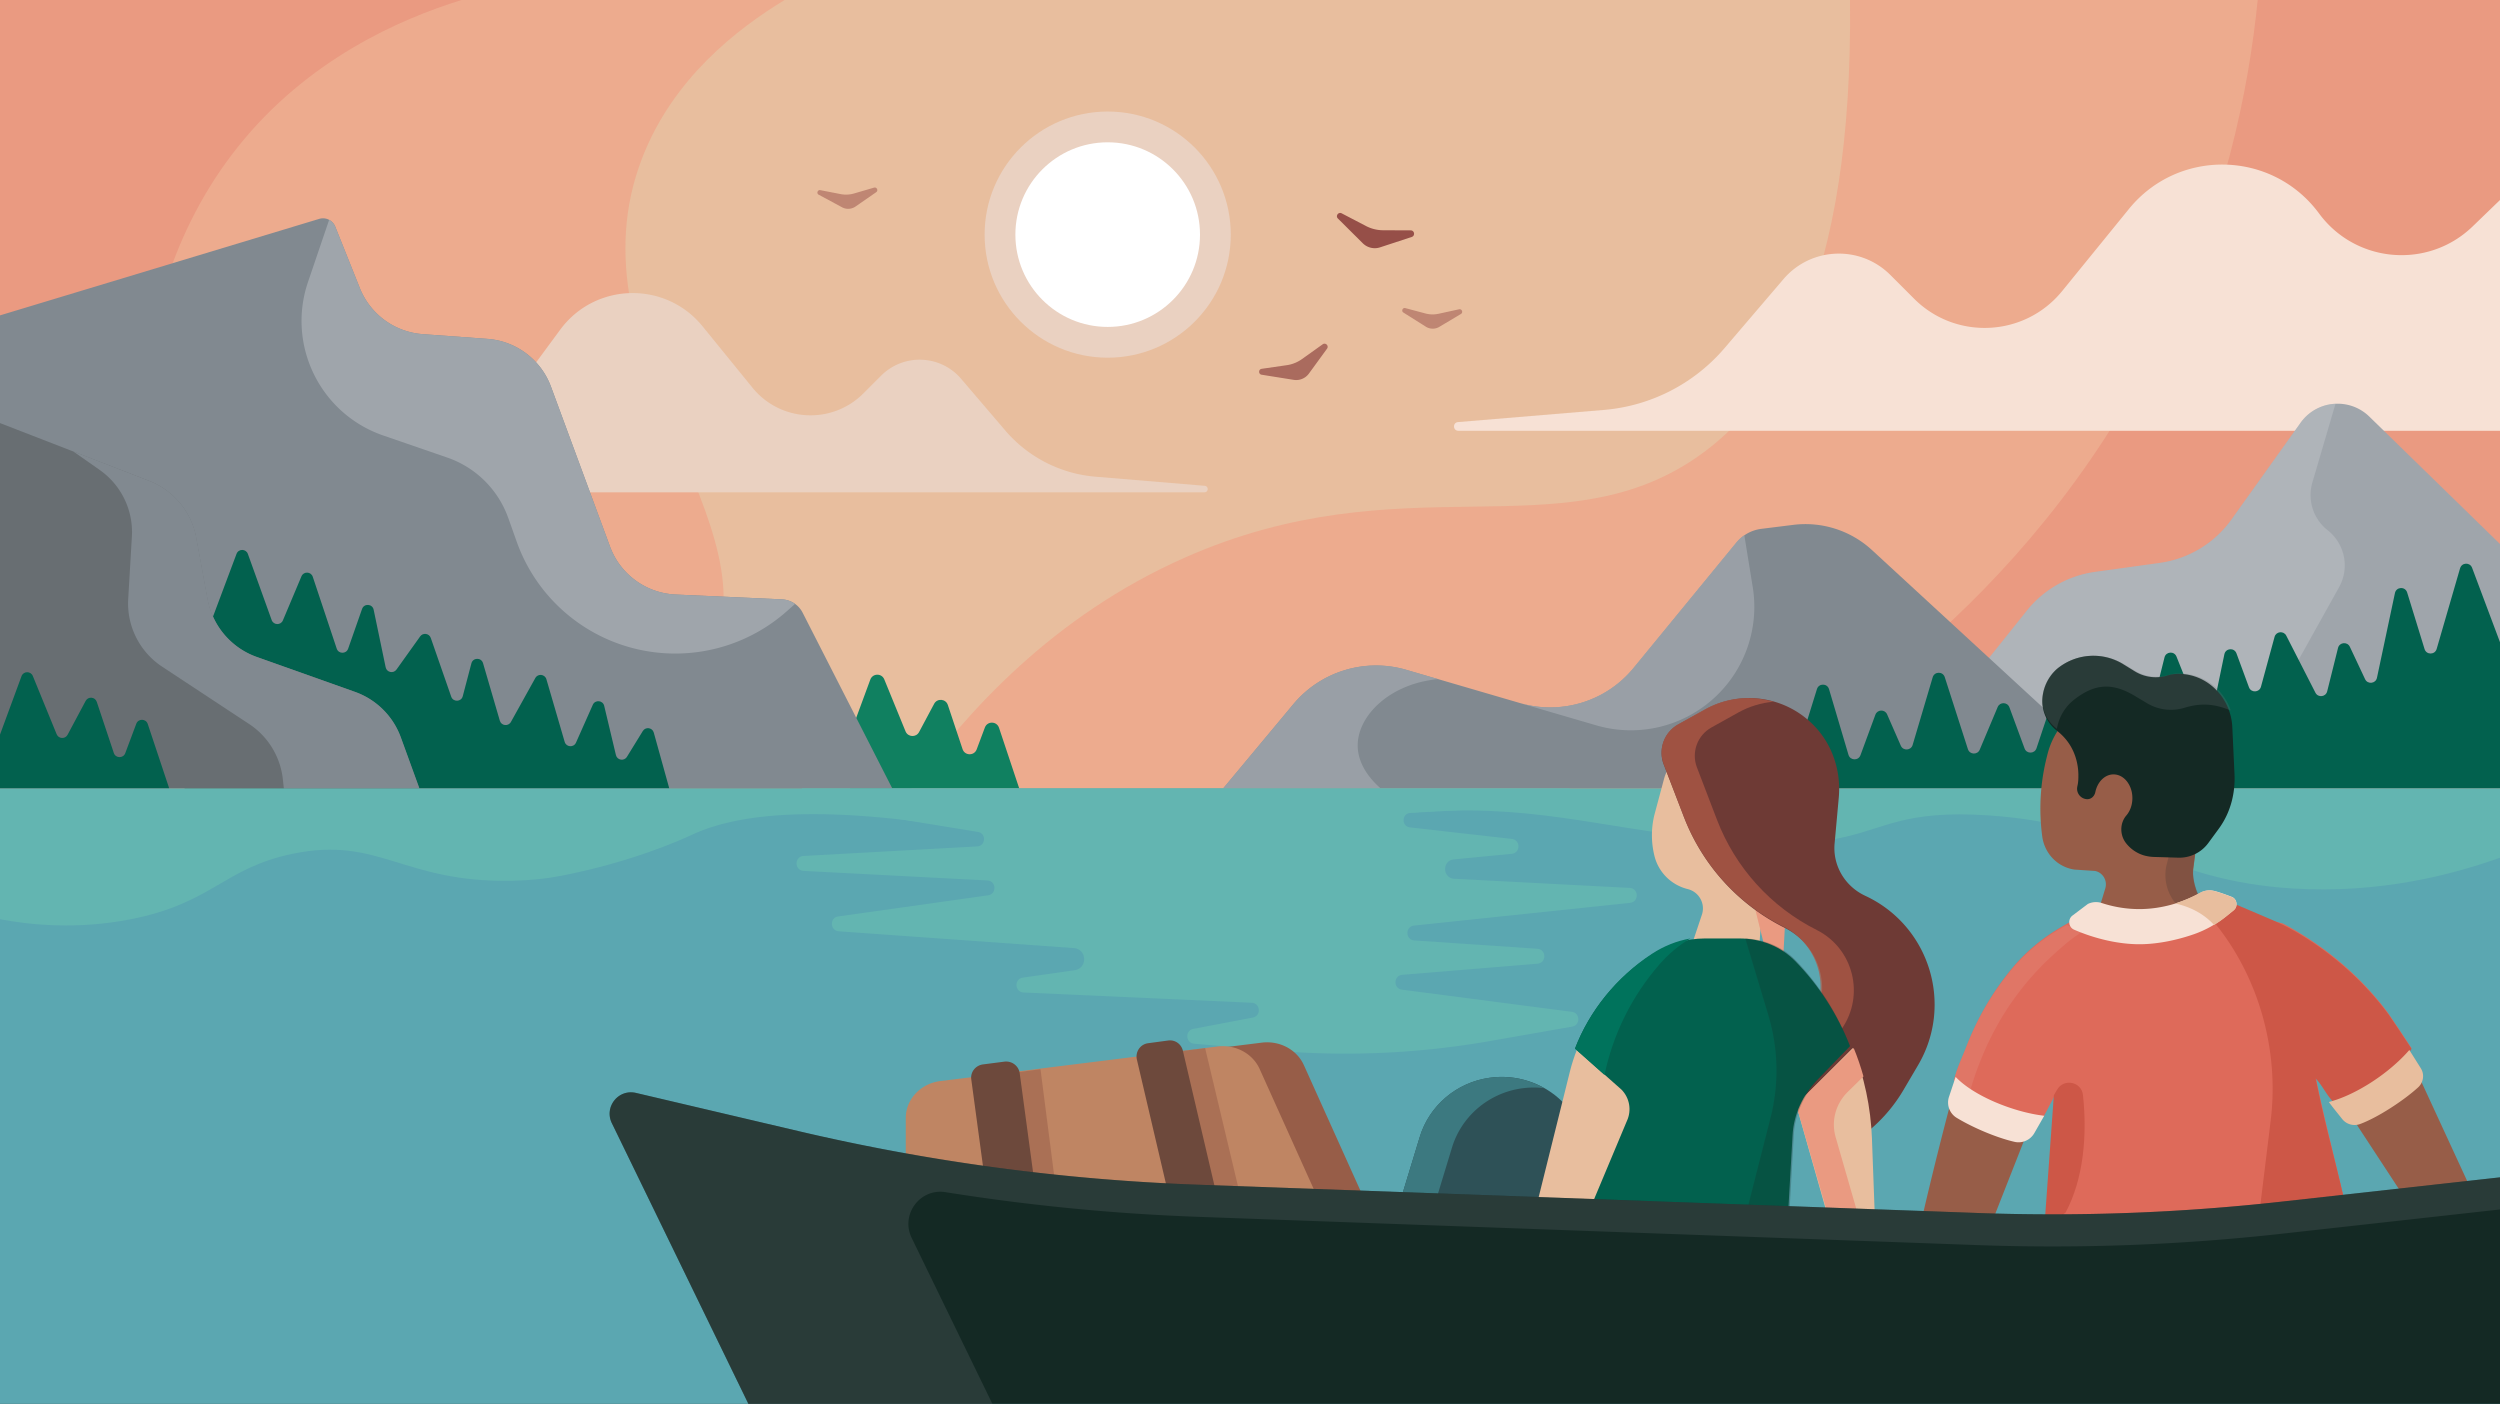 <svg xmlns="http://www.w3.org/2000/svg" class="t4s-collection-item-image t4s-oh" preserveAspectRatio="xMaxYMid slice" viewBox="0 0 1300 730" fill="none"><rect x="0" y="0" width="1300" height="730" fill="#333333" stroke="none"/><g clip-path="url(#clip0_779_1238)"><path d="M1300 410H0v320h1300V410Z" fill="#5BA7B1"></path><path d="M1300 0H0v410h1300V0Z" fill="#E8BE9E"></path><path d="M474 410c28.51-39.81 73.78-89.8 142-120 113.63-50.31 194.66-3.1 266-52 41.04-28.12 81.7-89.98 80-238h338v410H474Z" fill="#EDAB8E"></path><path d="M1174 0c-4.57 45.64-17.01 110.48-52 180-69.25 137.58-182.37 205.13-230 230h408V0h-126Z" fill="#EA9A81"></path><path d="M126 410c124.14 0 213.59-14.83 242-66 38.93-70.13-74.2-158.33-34-262 15.92-41.06 49.03-66.82 74-82H0v410h126Z" fill="#EDAB8E"></path><path d="M126 410c-68.88-117.13-69.26-250.08-2-334 36.03-44.96 83.52-65.93 116-76H0v410h126Z" fill="#EA9A81"></path><path d="M442 410h88c-3.51-10.52-7.01-21.04-10.52-31.56-1.16-3.48-6.05-3.57-7.34-.14-1.42 3.8-2.85 7.6-4.27 11.39-1.29 3.44-6.18 3.35-7.34-.14l-7.65-22.96c-1.08-3.25-5.52-3.62-7.13-.6-2.61 4.89-5.22 9.79-7.83 14.68-1.55 2.91-5.79 2.69-7.04-.36-3.69-9.02-7.38-18.03-11.06-27.05-1.35-3.29-6.03-3.21-7.26.13l-10.53 28.59v28l-.03.02Z" fill="#108060"></path><path d="M1300 224H758.35c-2.89 0-3.07-4.27-.19-4.51l75.83-6.32A92.708 92.708 0 0 0 896.78 181l30.62-35.85c14.34-16.79 39.96-17.8 55.57-2.18l12.34 12.34c21.76 21.76 57.58 19.93 77-3.95l34.73-42.7c25.81-31.73 74.62-30.56 98.88 2.36 19.11 25.93 56.68 29.09 79.85 6.72l14.24-13.75v120l-.01.01Z" fill="#F7E1D5"></path><path d="M220.89 256h405.42c2.16 0 2.3-3.2.14-3.38l-56.76-4.73a69.338 69.338 0 0 1-46.99-24.08l-22.92-26.83c-10.74-12.57-29.91-13.32-41.6-1.63l-9.24 9.24c-16.29 16.29-43.1 14.91-57.63-2.96l-25.99-31.96c-19.32-23.75-55.85-22.87-74.01 1.77L264.3 208.1 212 222.22l8.89 33.78Z" fill="#EAD1C1"></path><path d="m980 410 73.94-92.43a55.18 55.18 0 0 1 35.49-20.18l33.63-4.67a55.168 55.168 0 0 0 37.31-22.58l35.94-50.31c8.42-11.79 25.37-13.3 35.75-3.19l67.94 66.24V410H980Z" fill="#9FA5AB"></path><path opacity=".3" d="M1214.49 209.95c-6.95.32-13.75 3.67-18.18 9.87l-35.94 50.31a55.168 55.168 0 0 1-37.31 22.58l-33.63 4.67a55.132 55.132 0 0 0-35.49 20.18L980 409.99h178l58.33-104.66c5.57-9.99 3.05-22.54-5.95-29.61a23.25 23.25 0 0 1-7.94-24.85l12.04-40.94.01.02Z" fill="#D2D5D9"></path><path d="m464 410-46.64-91.42a12.72 12.72 0 0 0-10.74-6.92l-55.29-2.51c-15.35-.7-28.79-10.52-34.11-24.93l-30.7-83.14c-5.19-14.05-18.11-23.78-33.05-24.87l-33.65-2.46a38.223 38.223 0 0 1-32.69-23.92l-12.8-31.99a6.86 6.86 0 0 0-8.35-4.02L0 164v246s.06.02.09 0H464Z" fill="#818990"></path><path d="m96 410 6-66 21-56c1.03-2.73 4.9-2.71 5.89.04l12.38 34.4c.97 2.69 4.74 2.79 5.84.15l9.65-22.91c1.12-2.67 4.95-2.52 5.87.23l12.46 37.38c.95 2.84 4.95 2.87 5.94.04l7.24-20.67c1.05-3 5.39-2.72 6.03.4l6.24 29.93c.56 2.68 4.04 3.41 5.63 1.18l12.31-17.24c1.48-2.07 4.68-1.61 5.52.79l10.63 30.55c1.02 2.93 5.21 2.76 6-.23l4.5-17.11c.81-3.08 5.16-3.13 6.05-.08l8.73 29.92c.78 2.68 4.4 3.08 5.76.65l12.7-22.86c1.35-2.44 4.97-2.03 5.76.65l9.5 32.56c.82 2.81 4.69 3.07 5.88.4l8.75-19.69c1.22-2.74 5.22-2.37 5.92.55l6.1 25.6c.65 2.72 4.26 3.3 5.72.92l8.26-13.42c1.44-2.33 4.96-1.83 5.7.8l8.07 29.07H96Z" fill="#02614E"></path><path d="M0 410h218l-9.65-26.54a39.431 39.431 0 0 0-23.85-23.68l-51.05-18.15a39.436 39.436 0 0 1-25.57-30.02L102 279.66a39.44 39.44 0 0 0-24.53-29.63L0 220v190Z" fill="#686E72"></path><path d="M0 410h88c-3.73-11.18-7.46-22.37-11.18-33.55-.94-2.82-4.9-2.89-5.95-.11-1.91 5.11-3.83 10.21-5.74 15.32-1.04 2.78-5.01 2.71-5.95-.11l-8.86-26.59c-.88-2.63-4.47-2.93-5.78-.49-3.13 5.87-6.26 11.73-9.39 17.6-1.26 2.36-4.69 2.18-5.7-.29-4.13-10.09-8.26-20.18-12.38-30.27-1.09-2.66-4.88-2.6-5.88.1C7.46 361.74 3.73 371.87 0 381.99V410Z" fill="#02614E"></path><path d="m636.01 410 36.48-43.78c14.28-17.14 37.37-24.17 58.78-17.92l59.17 17.3c21.57 6.3 44.82-.88 59.06-18.26l53.45-65.19c3.24-3.95 7.88-6.51 12.95-7.15l16.59-2.07a51.1 51.1 0 0 1 40.94 13.11L1108 409.99H636l.01.01Z" fill="#818990"></path><path d="m1279.24 295.49-12.18 41.97c-.91 3.13-5.33 3.17-6.29.05l-9.05-29.41c-1-3.24-5.64-3.03-6.35.28l-9.35 44.07c-.65 3.08-4.84 3.56-6.18.72l-7.92-16.84c-1.31-2.79-5.41-2.39-6.15.6l-5.64 22.58c-.74 2.94-4.73 3.4-6.11.7l-15.16-29.66c-1.36-2.67-5.3-2.26-6.09.63l-7.07 25.92c-.84 3.08-5.14 3.27-6.25.27l-6.49-17.62c-1.14-3.1-5.62-2.76-6.29.47l-6.46 31.11c-.66 3.18-5.05 3.57-6.26.55l-12.18-30.46c-1.18-2.96-5.46-2.67-6.23.42l-8.87 35.48c-.79 3.16-5.21 3.36-6.28.28l-8.77-25.21c-1.07-3.08-5.49-2.88-6.28.28l-6.1 24.4c-.77 3.09-5.05 3.38-6.23.42l-7.67-19.18c-1.14-2.84-5.19-2.72-6.16.18l-10.21 30.62c-.98 2.94-5.12 3.01-6.19.1l-7.89-21.41c-1.03-2.79-4.95-2.88-6.1-.14l-9.33 22.17c-1.18 2.81-5.22 2.63-6.15-.27l-12.04-37.45c-.99-3.07-5.35-3.02-6.27.07l-10.43 35.2c-.87 2.93-4.93 3.19-6.15.38l-7.13-16.3c-1.18-2.71-5.06-2.59-6.09.18l-7.76 21.07c-1.09 2.96-5.33 2.83-6.23-.2-3.37-11.38-6.74-22.76-10.12-34.15-.92-3.11-5.32-3.14-6.28-.04-3.9 12.55-7.79 25.1-11.69 37.65-.95 3.07-5.3 3.08-6.26.02l-6.47-20.48c-.88-2.78-4.68-3.12-6.04-.53l-18.34 35.01h404v-76l-14.53-38.75c-1.11-2.96-5.34-2.8-6.22.24l-.02.01Z" fill="#02614E"></path><path d="M576 186c35.346 0 64-28.654 64-64 0-35.346-28.654-64-64-64-35.346 0-64 28.654-64 64 0 35.346 28.654 64 64 64Z" fill="#EAD1C1"></path><path d="M576 170c26.51 0 48-21.49 48-48s-21.49-48-48-48-48 21.49-48 48 21.49 48 48 48Z" fill="#fff"></path><path d="m264.3 269.34 4.38 12.32c11.72 32.97 41.95 55.78 76.87 58.01a87.466 87.466 0 0 0 63.73-21.95l4.15-3.69a12.71 12.71 0 0 0-6.82-2.37l-55.29-2.51c-15.35-.7-28.79-10.52-34.11-24.93l-30.7-83.14c-5.19-14.05-18.11-23.78-33.05-24.87l-33.65-2.46a38.223 38.223 0 0 1-32.69-23.92l-12.8-31.99a6.822 6.822 0 0 0-3.17-3.51l-10.98 32.29c-11.16 32.84 6.32 68.52 39.11 79.83l33.29 11.48a51.472 51.472 0 0 1 31.72 31.41h.01Z" fill="#9FA5AB"></path><path d="M51.84 244.38a39.431 39.431 0 0 1 16.74 34.63l-1.91 32.43a39.42 39.42 0 0 0 17.67 35.25l45.23 29.81a39.47 39.47 0 0 1 17.51 28.69l.52 4.8h70.52l-9.65-26.54a39.431 39.431 0 0 0-23.85-23.68l-51.05-18.15A39.436 39.436 0 0 1 108 311.6l-5.89-31.95a39.44 39.44 0 0 0-24.53-29.63L38 234.67l13.84 9.7v.01Z" fill="#818990"></path><path d="m756.08 443.99.04.01-.04-.01Z" fill="#686E72"></path><path opacity=".8" d="m790.66 365.67 39.39 11.51c21.9 6.4 45.55.69 62.12-14.99a64.199 64.199 0 0 0 19.25-56.93l-4.38-26.98a19.967 19.967 0 0 0-4.21 3.85l-53.45 65.19a56.03 56.03 0 0 1-58.71 18.35h-.01ZM706 388c-.24-15.7 16.55-32.5 41.81-34.86l-16.54-4.84c-21.41-6.26-44.5.78-58.78 17.92L636.01 410H718c-3.29-2.83-11.83-10.97-12-22Z" fill="#9FA5AB"></path><path d="M416.96 410a27.009 27.009 0 0 0 17.23 10.44l74.31 12.16c4.49.73 4.13 7.3-.41 7.54l-90.19 4.96c-4.91.27-4.9 7.51.01 7.77l95.5 4.97c4.71.25 5.01 7.08.34 7.74l-77.82 10.96c-4.62.65-4.39 7.4.27 7.73L558.37 493c6.93.49 7.28 10.54.41 11.52l-26.87 3.84c-4.68.67-4.34 7.53.38 7.74l118.58 5.33c4.61.21 5.09 6.85.55 7.71l-30.86 5.88c-4.44.85-4.11 7.31.39 7.7l41.36 3.57c37.51 3.23 75.27 1.58 112.35-4.93l42.85-7.52c4.39-.77 4.25-7.11-.17-7.69l-88.29-11.52c-4.63-.6-4.47-7.35.18-7.74l70.24-5.77c4.8-.39 4.75-7.44-.06-7.76l-63.91-4.32c-4.75-.32-4.88-7.25-.15-7.75l112.28-11.82c4.77-.5 4.58-7.51-.2-7.76l-91.17-4.75c-6.25-.33-6.45-9.48-.22-10.08l30.04-2.91c4.65-.45 4.7-7.22.06-7.74l-52.89-5.97c-4.63-.52-4.44-7.31.22-7.57l58.3-3.24c9.03-.5 17.68-3.81 24.74-9.46H416.94l.02.01Z" fill="#63B5B1"></path><path d="M0 478c15.69 2.92 39.93 5.53 68 0 42.62-8.4 48.21-26.53 84-34 45.2-9.43 57.35 15.07 114 14 9.94-.19 18.2-1.11 25.64-2.55 36.52-7.09 62.17-18.56 68.36-21.45 22.81-10.63 66.5-17.19 157.8-.42 67.4-3.19 134.8-6.39 202.2-9.58 6.3-.79 18.55-2.14 33.98-2.49 57.4-1.32 91.51 12.68 158.02 16.49 17.53 1 29.44.78 43.36-1.93 24.93-4.85 34.21-15.04 78.64-12.07 71.18 4.75 89.94 33.73 158 38 45.51 2.86 83.37-7.2 108-16v-36H0v68Z" fill="#63B5B1"></path><path opacity=".5" d="m425.74 101.25 12.14 6.54a6.7 6.7 0 0 0 6.98-.39l10.76-7.46c1.24-.86.32-2.8-1.13-2.37l-10.43 3.05c-2.24.65-4.6.76-6.89.32l-10.59-2.06c-1.44-.28-2.14 1.69-.85 2.38l.01-.01ZM729.78 162.53l11.66 7.35a6.686 6.686 0 0 0 6.99.09l11.25-6.7c1.3-.77.51-2.77-.97-2.44l-10.61 2.32c-2.28.5-4.64.45-6.89-.15l-10.42-2.78c-1.42-.38-2.25 1.54-1.01 2.32v-.01Z" fill="#964F48"></path><path opacity=".75" d="m656.07 194.86 16.65 2.66a8.18 8.18 0 0 0 7.91-3.26l9.43-12.95c1.09-1.49-.76-3.36-2.26-2.28l-10.82 7.72a17.873 17.873 0 0 1-7.83 3.14l-13.06 1.89c-1.78.26-1.79 2.81-.02 3.09v-.01Z" fill="#964F48"></path><path d="m695.71 113.63 12.93 12.86a8.834 8.834 0 0 0 9 2.13l16.46-5.4c1.9-.62 1.46-3.42-.54-3.43l-14.37-.06c-3.08-.01-6.12-.77-8.85-2.19l-12.65-6.6c-1.72-.9-3.35 1.33-1.98 2.7v-.01Z" fill="#964F48"></path><path d="M894.938 386.359c-13.528-2.239-26.508 6.204-29.834 19.39l-4.757 17.749a44.424 44.424 0 0 0 0 21.713c2.119 8.43 8.757 15.009 17.26 17.109 5.908 1.461 9.304 7.609 7.381 13.326L877.172 499h37.145L920 420.202l-25.076-33.857.014.014Z" fill="#E8BE9E"></path><path d="m911 466 7.311 29.252L920.224 506h6.612L929 466h-18Z" fill="#EA9A81"></path><path d="m865.215 624.829-52.827-51.996c-9.913-9.757-23.901-14.346-37.776-12.39-17.18 2.412-31.364 14.429-36.348 30.788l-11.005 36.107c-1.162 3.817 1.736 7.662 5.796 7.662h127.89c5.39 0 8.079-6.408 4.27-10.157v-.014Z" fill="#2E5157"></path><path d="m744.04 632.85 10.992-36.111c4.979-16.36 19.145-28.379 36.305-30.791a44.677 44.677 0 0 1 11.663-.096 45.066 45.066 0 0 0-28.445-5.417c-17.159 2.412-31.326 14.431-36.305 30.791l-10.992 36.111c-1.16 3.818 1.735 7.663 5.79 7.663h10.754a6.013 6.013 0 0 1 .238-2.15Z" fill="#3C7980"></path><path d="M819.933 546c-1.406 3.619-2.617 7.307-3.55 11.063L797 635h29.492L857 572.915 819.947 546h-.014Z" fill="#E8BE9E"></path><path d="M954.273 598.986a80.22 80.22 0 0 0 35.466-32.084l7.624-12.954c18.687-31.722 5.937-72.604-27.437-88.137-10.528-4.895-16.993-15.715-15.932-27.26l2.164-23.732c1.215-13.275-2.904-26.619-11.897-36.463-14.856-16.286-38.649-19.911-57.472-9.467l-14.075 7.808c-7.386 4.099-10.612 12.995-7.582 20.86l10.515 27.315a107.614 107.614 0 0 0 52.375 57.601c19.256 9.621 25.469 34.078 13.112 51.689l-19.688 28.083L954.259 599l.014-.014Z" fill="#6E3A35"></path><path opacity=".75" d="m938.181 562.986 19.499-27.951c12.225-17.529 6.085-41.871-12.986-51.448-23.813-11.949-42.317-32.392-51.873-57.332l-10.413-27.188c-3.001-7.827.207-16.681 7.509-20.762l13.94-7.772c5.781-3.22 12.031-5.065 18.351-5.634-11.685-3.442-24.533-2.249-35.637 3.941l-13.94 7.772c-7.316 4.08-10.51 12.935-7.509 20.762l10.413 27.188c9.556 24.94 28.059 45.383 51.873 57.332 19.07 9.576 25.224 33.919 12.986 51.448l-19.5 27.951L938.181 563v-.014Z" fill="#AF5947"></path><path d="M973.436 592.368c-.621-16.691-4.045-32.654-9.993-47.368L934 574.442 951.167 635H975l-1.579-42.632h.015Z" fill="#E8BE9E"></path><path d="M969 559.741c-1.419-5.037-3.082-9.964-5.059-14.741L934 574.442 951.457 635h15.665l-12.598-43.703c-2.408-8.359 0-17.322 6.307-23.526l8.155-8.016.014-.014Z" fill="#EA9A81"></path><path d="M945.231 561.25 962 543.979c-6.536-16.619-16.174-31.641-28.581-44.303-7.366-7.511-17.655-11.676-28.926-11.676h-18.002c-9.568 0-19.303 2.999-27.874 8.566-18.154 11.815-32.126 29.128-39.617 48.635l24.108 21.339c4.32 4.318 5.456 10.898 2.852 16.424L824.137 635h105.447l2.575-45.039c.596-10.398 5.29-20.714 13.072-28.725v.014Z" fill="#02614E"></path><path opacity=".25" d="M962 543.948c-6.397-16.622-15.83-31.647-27.974-44.311-6.804-7.096-16.17-11.207-26.47-11.637l12.022 40.048a99.609 99.609 0 0 1 1.125 53.129L907 635h23.271l2.521-45.047c.583-10.401 5.178-20.718 12.795-28.731L962 543.948Z" fill="#142924"></path><path d="M863.006 501.368c4.692-5.373 10.126-9.885 15.994-13.368-6.919 1.213-13.739 3.892-19.93 7.953-18.361 12-32.493 29.585-40.07 49.397L834.35 559c4.314-20.94 14.16-41.035 28.656-57.618v-.014Z" fill="#00735C"></path><path d="M494 630.718v-51.341c0-9.728 7.693-17.945 18.007-19.234l144.139-17.973c9.282-1.15 18.229 3.63 21.867 11.695l37.366 82.95c2.467 5.488 2.104 11.738-.99 16.948l-18.578 31.262c-3.791 6.374-11.066 10.213-18.857 9.964l-145.714-4.698c-8.223-.263-15.498-5.044-18.55-12.181l-17.199-40.214a18.377 18.377 0 0 1-1.477-7.206l-.014.028Z" fill="#975D48"></path><path d="M471 632.718v-51.341c0-9.728 7.693-17.946 18.007-19.234l144.139-17.973c9.282-1.15 18.229 3.63 21.867 11.695l37.366 82.95c2.467 5.488 2.104 11.738-.99 16.948l-18.578 31.262c-3.791 6.375-11.066 10.213-18.857 9.964l-145.714-4.698c-8.223-.263-15.498-5.044-18.55-12.181l-17.199-40.214a18.376 18.376 0 0 1-1.477-7.205l-.014.027Z" fill="#BF8563"></path><path opacity=".5" d="M557.941 687.156 541.061 556 517 559.089l16.664 129.508a6.902 6.902 0 0 0 2.899 4.807l18.113.596a6.439 6.439 0 0 0 1.639-1.358 7.008 7.008 0 0 0 1.626-5.472v-.014ZM636.059 691.273a6.993 6.993 0 0 0 6.569 5.351l11.133.376h.238c2.157 0 4.16-.961 5.49-2.647 1.331-1.686 1.821-3.846 1.317-5.922L626.662 545 602 548.079c.028.223.07.46.126.683l33.919 142.497.014.014Z" fill="#975D48"></path><path d="M530.223 558.016c-.468-3.43-3.489-6.016-7.021-6.016-.312 0-.624.014-.936.055l-11.106 1.439c-3.872.497-6.609 3.982-6.099 7.758l17.46 129.359c.454 3.36 3.305 5.891 6.794 6.002l11.347.387h.241a7.18 7.18 0 0 0 5.333-2.351 6.778 6.778 0 0 0 1.702-5.462l-17.701-131.185-.014.014ZM648.837 690.47l-33.746-144.113c-.743-3.159-3.495-5.357-6.686-5.357-.303 0-.606.014-.908.056l-10.524 1.419a6.902 6.902 0 0 0-4.76 2.95 7.061 7.061 0 0 0-1.032 5.552L624.5 693.281c.716 3.047 3.371 5.246 6.452 5.343l10.937.376h.234c2.119 0 4.086-.96 5.393-2.644a6.97 6.97 0 0 0 1.293-5.913l.028.027Z" fill="#6D493C"></path><path d="m1137.25 392.823-26.98-23.175c-7.2-6.174-17.37-7.453-25.7-3.01-9.63 5.133-17 14.246-19.86 25.482l-.37 1.491a109.471 109.471 0 0 0-2.37 41.372c.61 4.515 2.69 8.691 5.92 11.841a19.422 19.422 0 0 0 10.87 5.358l10.65.717c4.08.802 6.57 5.035 5.34 9.071 0 0-1.85 6.089-3.45 11.335 9.59 3.796 19.46 5.695 29.33 5.695 9.21 0 18.42-1.688 27.37-4.978-4.93-5.949-8.17-15.315-7.51-21.84l4.9-38.011c1.04-8.058-2.03-16.102-8.12-21.348h-.02Z" fill="#975D48"></path><path opacity=".5" d="M1131.49 470.042 1148 473c-4.98-5.792-8.26-14.926-7.59-21.265l4.95-37.013-6.6-10.722-11.98 45.078c-1.95 7.326-.18 15.117 4.73 20.951l-.02.013Z" fill="#6D493C"></path><path d="m1161.96 402.99-1.18-25.362c-.87-13.77-11.14-25.419-24.75-27.027-3.17-.375-6.19-.194-8.75.61a20.941 20.941 0 0 1-17.26-2.163l-5.88-3.633a29.637 29.637 0 0 0-34.75 2.634l-.09.083c-4.16 3.842-6.73 9.125-7.23 14.797-.58 6.683 2.38 13.173 7.65 17.167 1.61 1.22 3.05 2.635 4.36 4.174 4.29 5.075 6.5 11.551 6.67 18.207.05 2.177-.06 4.119-.33 5.464l-.22 1.081c-.68 3.231 1.65 6.31 4.92 6.546.35.027.71 0 1.08-.07 1.77-.346 3.01-1.872 3.38-3.647 1.1-5.283 4.92-9.166 9.46-9.166 5.42 0 9.8 5.519 9.8 12.328 0 3.564-1.2 6.767-3.13 9.014-3.49 4.076-3.46 10.22-.15 14.449a18.682 18.682 0 0 0 6.31 5.158c2.54 1.29 5.35 1.886 8.19 1.983l12.66.375a18.64 18.64 0 0 0 15.57-7.585l5.41-7.378c.4-.554.8-1.109 1.17-1.678 5.15-7.737 7.45-17.042 7.09-26.361Z" fill="#142924"></path><path opacity=".25" d="m1077.42 364.743.1-.081c10.97-8.995 20.24-10.145 32.47-2.854l6.57 3.923a24.105 24.105 0 0 0 19.29 2.34c8.85-2.705 15.65-2.056 24.15 1.366-3.43-10.064-12.34-17.801-23.47-19.072-3.19-.365-6.22-.189-8.8.595-5.84 1.772-12.17 1.001-17.38-2.11l-5.92-3.544c-11.02-6.574-25.12-5.546-35 2.57l-.08.081c-4.19 3.747-6.78 8.9-7.28 14.433-.57 6.452 2.34 12.714 7.53 16.61a24.355 24.355 0 0 1 7.84-14.257h-.02Z" fill="#6B7177"></path><path d="M1217 571.844 1249.18 541l39.82 86.272-33.9 2.728-38.1-58.156ZM1056 584.222 1017.4 562a1983.872 1983.872 0 0 0-23.4 95.638c10.25 3.375 20.39 6.833 29.06 10.362l32.93-83.778h.01Z" fill="#975D48"></path><path d="M1072.4 481.732c-10.04 5.728-19.03 13.161-26.38 22.088-9.86 11.945-17.59 25.259-23.14 39.356-.23.559-.45 1.118-.66 1.677-2.44 6.231-4.63 10.506-6.22 16.989l21.32 15.409 25.26 3.647 5.59-10.66c.94 29.116-5.2 55.646-4.13 84.762a2012.614 2012.614 0 0 1 160.89-.489c-5.34-33.475-14.87-64.406-21.41-97.839 3.65 4.764 5.87 10.716 9.44 15.494 7.25-.307 14.51-.573 21.76-.796 4.69-7.545 14.45-18.791 19.28-26.308-3.98-6.077-8.01-12.126-12.11-18.176-14.09-18.986-32.73-34.927-54.82-46.691L1158.58 473a92.251 92.251 0 0 1-8.45 4.596c-11.71 5.631-24.18 8.662-36.77 8.872-13.42.21-23.58-1.649-35.83-7.684l-5.14 2.934.01.014Z" fill="#DE6A5A"></path><path opacity=".1" d="M1068.87 495.403c.13-.111.25-.222.38-.319a567.35 567.35 0 0 1 3.56-3.133 84.583 84.583 0 0 1 10.19-7.624c-2.8-.957-5.55-2.093-8.25-3.327l-2.69 1.539c-9.98 5.683-18.91 13.058-26.22 21.916-9.8 11.852-17.49 25.063-23 39.05-.23.555-.45 1.109-.66 1.664-2.42 6.182-4.6 10.424-6.18 16.856l8.28 5.975c1.45-5.24 3.17-10.425 5.2-15.498.22-.569.44-1.137.68-1.691 8.29-20.78 21.24-39.868 38.74-55.394l-.03-.014Z" fill="#F7E1D5"></path><path d="M1241.86 527.309c-12.03-16.169-27.39-30.133-45.37-41.182-5.07-3.111-10.38-5.817-15.86-8.147l-18.69-7.98c-2.77 1.688-10.08 8.273-12.94 9.64l3.38 1.186c22.55 28.236 32.78 65.902 28.39 101.741L1172.64 649c10.58-.098 40.7-.112 51.29-.056-4.9-30.231-13.89-57.923-19.77-88.112 3.4 3.488 5.38 8.161 8.72 11.663 13.51-.572 30.99-11.342 38.17-22.488l2.95-4.576a1284.8 1284.8 0 0 0-12.13-18.15l-.01.028Z" fill="#CD5747"></path><path d="m1016.92 560.014-3.44 10.32a9.342 9.342 0 0 0 4.04 10.964c8.09 4.899 20.37 10.238 30.03 12.461 4.07.947 8.27-.961 10.32-4.57l5.13-8.989c-15.69-1.825-36.49-10.127-46.06-20.2l-.02.014Z" fill="#F7E1D5"></path><path d="M1252.85 546c-10.61 12.254-28.02 23.477-41.85 27.046 2.09 2.872 4.61 5.897 6.95 8.867 2.19 2.76 5.95 3.806 9.29 2.579 9.06-3.332 22.49-12.059 30.14-19.016 2.83-2.579 3.46-6.762 1.44-9.982a2476.29 2476.29 0 0 0-5.97-9.494Z" fill="#E8BE9E"></path><path d="M1151.47 463.304a9.745 9.745 0 0 0-7.1.895c-9.8 5.395-20.34 8.334-30.94 8.519-6.92.113-13.83-.952-20.49-3.138a9.678 9.678 0 0 0-7.26.483l-7.99 6.02c-2.57 1.931-2.13 6.048.79 7.326 11.04 4.813 23.7 7.78 35.06 7.582 8.67-.142 18.38-2.088 27.36-5.225 6.1-2.13 11.8-5.381 16.9-9.499l3.7-2.996c2.4-1.931 1.82-5.835-1.02-6.928-3.03-1.164-6.53-2.428-9.01-3.053v.014Z" fill="#F7E1D5"></path><path d="m1063 639 11.11-8.488c9.33-17.356 11.3-40.094 9.03-61.118-.74-6.9-9.93-8.797-13.43-2.796l-1.71 2.923-5 69.479Z" fill="#CD5747"></path><path d="M1160.44 466.42c-3.09-1.186-6.66-2.473-9.18-3.11a9.973 9.973 0 0 0-7.25.911 70.47 70.47 0 0 1-13.01 5.569c8.12 1.75 15.11 5.497 20.34 11.21a60.322 60.322 0 0 0 6.36-4.484l3.77-3.052c2.44-1.967 1.86-5.945-1.04-7.059l.01.015Z" fill="#E8BE9E"></path><path d="M318.148 584.026 389.152 730H1300V612.215l-113.51 12.627a1077.374 1077.374 0 0 1-158.28 5.902L622.569 616.03a1076.718 1076.718 0 0 1-207.552-27.898l-84.334-19.823c-9.117-2.144-16.635 7.28-12.535 15.717Z" fill="#142924"></path><path opacity=".25" d="M1186.49 624.842a1077.374 1077.374 0 0 1-158.28 5.902L622.569 616.03a1079.098 1079.098 0 0 1-173.044-20.394 1049.917 1049.917 0 0 1-34.508-7.504l-84.334-19.823c-9.117-2.144-16.635 7.28-12.535 15.717L389.152 730h126.889l-41.958-86.254c-5.907-12.139 4.267-25.948 17.567-23.819a1079.754 1079.754 0 0 0 130.919 12.808l405.641 14.714c52.84 1.921 105.74-.056 158.28-5.902L1300 628.92v-16.705l-113.51 12.627Z" fill="#6B7177"></path></g><defs><clipPath id="clip0_779_1238"><path fill="#fff" d="M0 0h1300v730H0z"></path></clipPath></defs></svg>